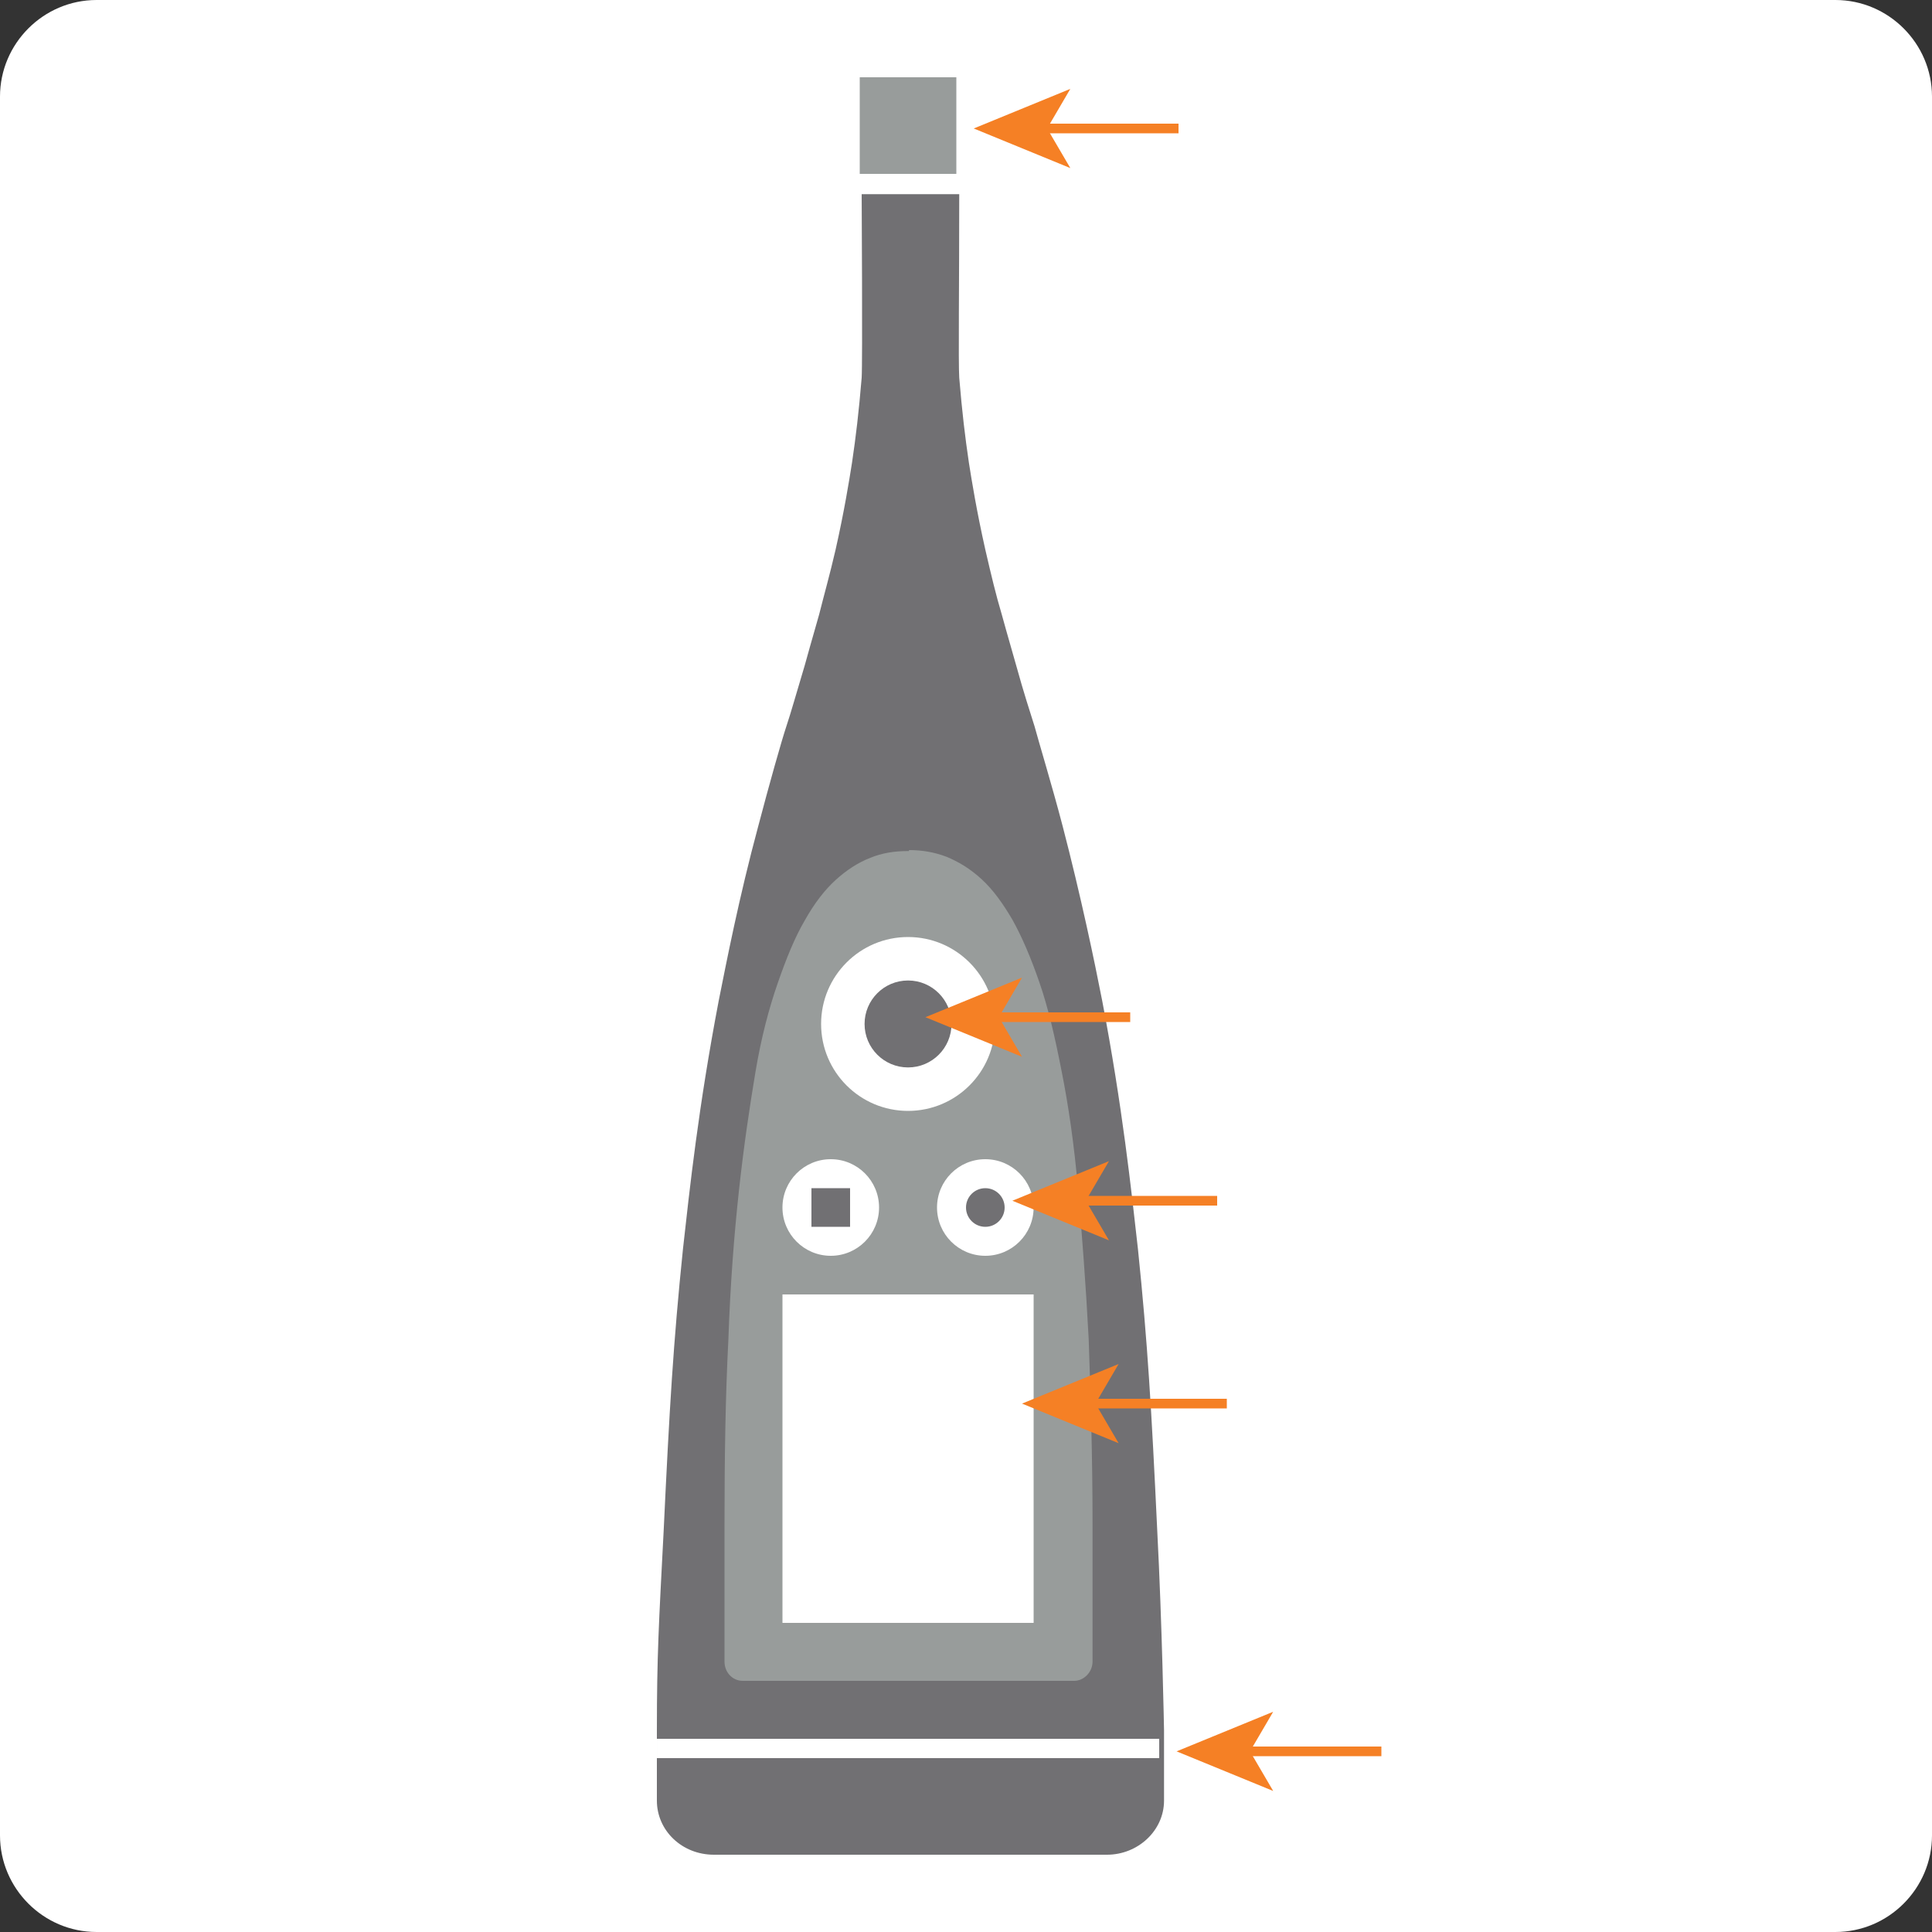 <?xml version="1.0" encoding="utf-8"?>
<!-- Generator: Adobe Illustrator 23.0.0, SVG Export Plug-In . SVG Version: 6.00 Build 0)  -->
<svg version="1.1" id="Layer_1" xmlns="http://www.w3.org/2000/svg" xmlns:xlink="http://www.w3.org/1999/xlink" x="0px" y="0px" width="200px" height="200px" viewBox="0 0 200 200" style="enable-background:new 0 0 200 200;" xml:space="preserve" MadCap:fileTags="Content Status.Not Applicable" xmlns:MadCap="http://www.madcapsoftware.com/Schemas/MadCap.xsd">
<rect x="0" y="0" width="200" height="200" fill="#333333" stroke="none"/>
<style type="text/css">
	.st0{fill:#FFFFFF;}
	.st1{fill:#717073;}
	.st2{fill:#989C9B;}
	.st3{fill:none;}
	.st4{fill:none;stroke:#F58025;stroke-miterlimit:10;}
	.st5{fill:#F58025;}
</style>
<g>
	<path class="st0" d="M190,200H10c-5.5,0-10-4.5-10-10V10C0,4.5,4.5,0,10,0h180c5.5,0,10,4.5,10,10v180C200,195.5,195.5,200,190,200   z" />
</g>
<g>
	<path class="st1" d="M73.9,192c-3.3,0-5.9-2.5-5.9-5.6c0-0.7,0-6.1,0-7.3c0-7.7,0.2-11,0.7-20.6c0.6-12.7,1-19.5,2-29.2   c0.7-6.3,1.6-14.7,3.7-25.7c0.8-4,2.1-10.7,4.1-18.1c1.1-4.2,2.4-8.8,2.9-10.3c0.5-1.5,1-3.3,1.9-6.3c0.8-2.9,1.4-4.9,1.5-5.3   c0.5-2,1.1-4.1,1.7-6.7c0.9-4,1.4-7.1,1.7-9c0.4-2.7,0.7-5.2,1-8.8c0.1-1.5,0-19,0-19s6.9,0,10.1,0c0,9.3-0.1,17.5,0,19   c0.3,3.6,0.6,6.1,1,8.8c0.3,1.9,0.8,5,1.7,9c0.6,2.6,1.1,4.7,1.7,6.7c0.1,0.4,0.7,2.5,1.5,5.3c0.8,2.9,1.4,4.7,1.9,6.3   c0.4,1.5,1.8,6.1,2.9,10.3c1.9,7.3,3.3,14,4.1,18.1c2.1,11,3,19.5,3.7,25.7c1,9.7,1.4,16.5,2,29.2c0.5,9.6,0.7,20.6,0.7,20.6   s0,6.6,0,7.3c0,3.1-2.7,5.6-5.9,5.6H73.9z" />
	<rect x="89" y="8" transform="matrix(8.185459e-11 -1 1 8.185459e-11 81 107)" class="st2" width="10" height="10" />
	<path class="st2" d="M94.1,88c1.3,0,2.6,0.2,3.9,0.7c1.2,0.5,2.4,1.2,3.6,2.3s2.2,2.5,3.2,4.2c1,1.8,1.9,3.9,2.8,6.5   c0.9,2.6,1.6,5.6,2.3,9.2c0.7,3.5,1.3,7.6,1.7,12.2s0.8,9.8,1.1,15.5c0.2,5.8,0.4,12.2,0.4,19.2V172c0,1.1-0.9,2-1.9,2H94H76.9   c-1.1,0-1.9-0.9-1.9-2v-14.1c0-7.1,0.1-13.4,0.4-19.2c0.2-5.8,0.6-10.9,1.1-15.5s1.1-8.6,1.7-12.2s1.4-6.6,2.3-9.2   c0.9-2.6,1.8-4.8,2.8-6.5c1-1.8,2.1-3.2,3.2-4.2s2.3-1.8,3.6-2.3c1.2-0.5,2.5-0.7,3.9-0.7H94.1z" />
	<rect x="77" y="138" transform="matrix(4.590290e-11 -1 1 4.590290e-11 -56.999 245.001)" class="st0" width="34" height="26" />
	<g>
		<g>
			<rect x="91" y="124" transform="matrix(2.595098e-10 -1 1 2.595098e-10 -43 231)" class="st3" width="6" height="26" />
			<rect x="92" y="129" transform="matrix(3.892638e-10 -1 1 3.892638e-10 -48 236)" class="st3" width="4" height="26" />
			<rect x="91" y="152" transform="matrix(2.595098e-10 -1 1 2.595098e-10 -71 259)" class="st3" width="6" height="26" />
		</g>
	</g>
	<rect x="93" y="155" transform="matrix(3.819884e-11 -1 1 3.819884e-11 -86.999 275.001)" class="st0" width="2" height="52" />
	<g>
		<circle class="st0" cx="94" cy="106" r="9" />
		<circle class="st1" cx="94" cy="106" r="4.5" />
	</g>
	<g>
		<circle class="st0" cx="102" cy="125" r="5" />
		<circle class="st1" cx="102" cy="125" r="2" />
	</g>
	<g>
		<circle class="st0" cx="86" cy="125" r="5" />
		<rect x="84" y="123" transform="matrix(-1.560693e-09 -1 1 -1.560693e-09 -39 211)" class="st1" width="4" height="4" />
	</g>
</g>
<g>
	<g>
		<line class="st4" x1="122" y1="13.3" x2="107.9" y2="13.3" />
		<g>
			<polygon class="st5" points="100.8,13.3 110.8,9.2 108.4,13.3 110.8,17.4    " />
		</g>
	</g>
</g>
<g>
	<g>
		<line class="st4" x1="117" y1="105.3" x2="102.9" y2="105.3" />
		<g>
			<polygon class="st5" points="95.8,105.3 105.8,101.2 103.4,105.3 105.8,109.4    " />
		</g>
	</g>
</g>
<g>
	<g>
		<line class="st4" x1="126" y1="124.3" x2="111.9" y2="124.3" />
		<g>
			<polygon class="st5" points="104.8,124.3 114.8,120.2 112.4,124.3 114.8,128.4    " />
		</g>
	</g>
</g>
<g>
	<g>
		<line class="st4" x1="127" y1="145.3" x2="112.9" y2="145.3" />
		<g>
			<polygon class="st5" points="105.8,145.3 115.8,141.2 113.4,145.3 115.8,149.4    " />
		</g>
	</g>
</g>
<g>
	<g>
		<line class="st4" x1="143" y1="181.3" x2="128.9" y2="181.3" />
		<g>
			<polygon class="st5" points="121.8,181.3 131.8,177.2 129.4,181.3 131.8,185.4    " />
		</g>
	</g>
</g>
</svg>

